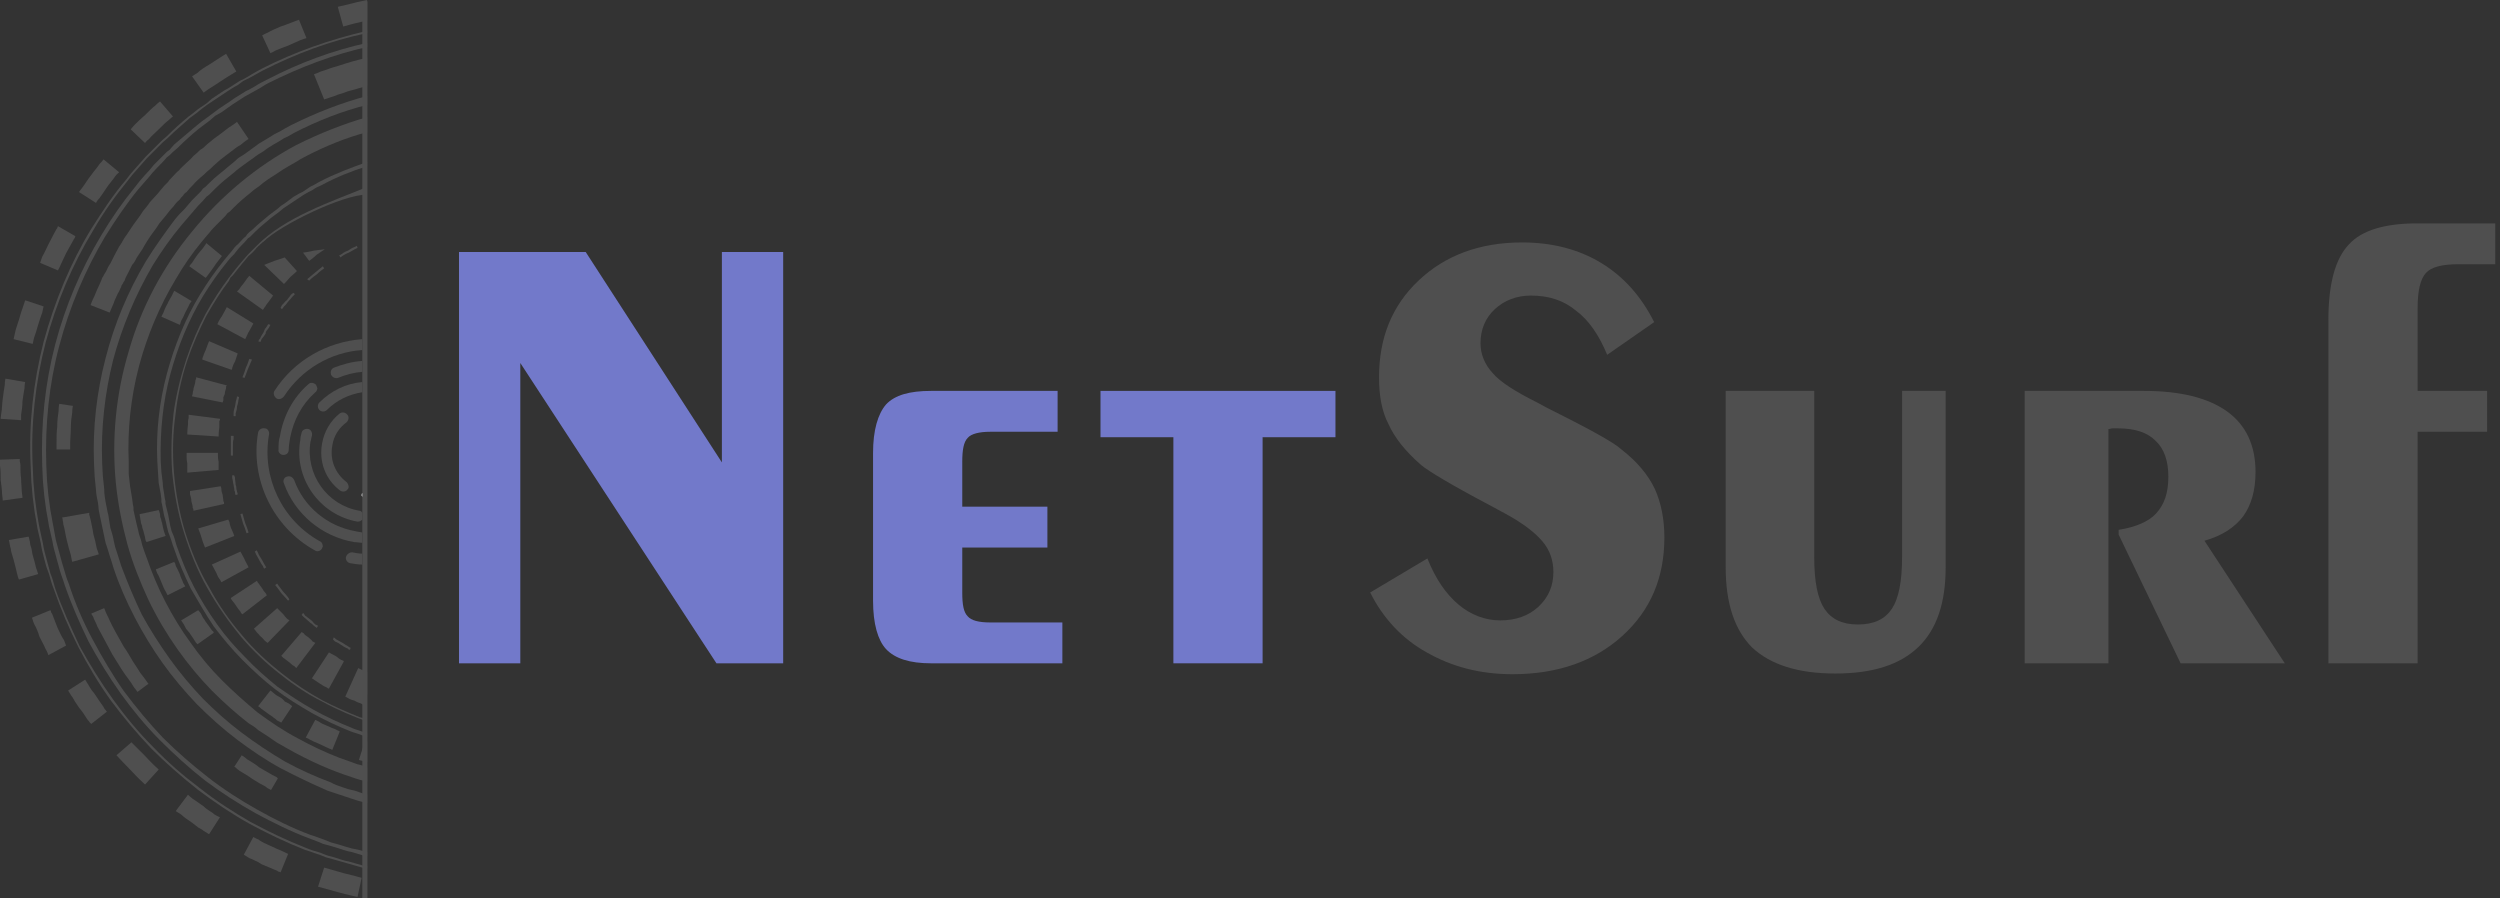 <svg width="167" height="60" viewBox="0 0 167 60" fill="none" xmlns="http://www.w3.org/2000/svg">
<rect x="0" y="0" width="167" height="60" fill="#333333" stroke="none"/>
<path d="M30.662 44.309V16.832H39.124L48.222 30.889V16.832H52.316V44.309H47.858L34.756 24.247V44.309H30.662Z" fill="#7279CA"/>
<path d="M62.186 44.309C60.776 44.309 59.775 43.991 59.184 43.354C58.638 42.762 58.32 41.67 58.32 40.124V30.252C58.32 28.751 58.638 27.659 59.184 27.022C59.775 26.385 60.776 26.112 62.186 26.112H70.648V28.842H66.144C65.416 28.842 64.87 28.978 64.643 29.251C64.37 29.524 64.279 30.07 64.279 30.843V33.846H69.966V36.575H64.279V39.578C64.279 40.397 64.37 40.897 64.643 41.17C64.87 41.443 65.371 41.58 66.144 41.58H70.966V44.309H62.186Z" fill="#7279CA"/>
<path d="M78.382 44.309V29.206H73.514V26.112H89.209V29.206H84.341V44.309H78.382Z" fill="#7279CA"/>
<path d="M95.35 37.303C95.895 38.668 96.578 39.669 97.442 40.397C98.261 41.079 99.216 41.443 100.217 41.443C101.264 41.443 102.128 41.125 102.765 40.533C103.447 39.897 103.766 39.123 103.766 38.213C103.766 37.44 103.538 36.758 103.038 36.166C102.537 35.575 101.718 34.938 100.536 34.301L99.444 33.71C96.942 32.39 95.441 31.481 94.94 31.071C93.894 30.161 93.166 29.252 92.757 28.342C92.302 27.477 92.12 26.431 92.12 25.203C92.12 22.564 92.984 20.426 94.758 18.743C96.532 17.06 98.853 16.195 101.673 16.195C103.675 16.195 105.449 16.65 106.95 17.56C108.451 18.47 109.634 19.789 110.498 21.518L107.359 23.701C106.814 22.382 106.131 21.381 105.267 20.744C104.448 20.062 103.447 19.744 102.264 19.744C101.309 19.744 100.49 20.062 99.853 20.654C99.216 21.245 98.898 22.018 98.898 22.928C98.898 23.656 99.171 24.338 99.717 24.93C100.217 25.521 101.218 26.158 102.765 26.931L103.265 27.204C106.086 28.615 107.769 29.524 108.315 30.025C109.361 30.844 110.089 31.708 110.544 32.663C110.953 33.573 111.181 34.665 111.181 35.893C111.181 38.577 110.271 40.761 108.36 42.49C106.495 44.173 104.039 45.037 101.036 45.037C98.853 45.037 96.987 44.537 95.304 43.581C93.666 42.672 92.393 41.307 91.528 39.578L95.35 37.303Z" fill="#4F4F4F"/>
<path d="M115.276 26.112H121.19V37.212C121.19 38.85 121.418 39.987 121.873 40.67C122.328 41.352 123.055 41.716 124.102 41.716C125.194 41.716 125.921 41.352 126.376 40.67C126.831 39.987 127.059 38.85 127.059 37.212V26.112H129.97V37.895C129.97 40.26 129.379 42.034 128.151 43.217C126.922 44.4 125.103 44.991 122.601 44.991C120.099 44.991 118.279 44.4 117.051 43.263C115.868 42.08 115.276 40.306 115.276 37.895V26.112Z" fill="#4F4F4F"/>
<path d="M135.248 44.309V26.112H143.209C145.62 26.112 147.485 26.567 148.759 27.477C150.032 28.387 150.669 29.752 150.669 31.526C150.669 32.754 150.396 33.709 149.85 34.483C149.259 35.256 148.395 35.802 147.257 36.12L152.625 44.309H145.665L141.525 35.711V35.393C142.663 35.211 143.527 34.847 144.027 34.301C144.573 33.709 144.846 32.936 144.846 31.844C144.846 30.798 144.573 29.979 143.982 29.433C143.436 28.887 142.617 28.614 141.48 28.614C141.343 28.614 141.207 28.614 141.116 28.614C141.025 28.614 140.934 28.66 140.843 28.66V44.309H135.248Z" fill="#4F4F4F"/>
<path d="M155.537 21.381C155.537 18.97 155.992 17.287 156.902 16.332C157.766 15.376 159.313 14.921 161.497 14.921H166.683V17.651H164.226C163.134 17.651 162.407 17.833 162.043 18.242C161.679 18.652 161.497 19.425 161.497 20.562V26.112H166.137V28.842H161.497V44.309H155.537V21.381Z" fill="#4F4F4F"/>
<path d="M23.838 16.423C23.838 16.423 23.747 16.468 23.656 16.514C23.519 16.559 23.383 16.65 23.247 16.741C23.11 16.787 22.928 16.878 22.837 16.968C22.746 17.014 22.655 17.059 22.655 17.059L22.746 17.196C22.746 17.196 22.792 17.151 22.928 17.059C23.019 17.014 23.155 16.923 23.292 16.878C23.474 16.787 23.61 16.696 23.701 16.65C23.792 16.605 23.883 16.559 23.883 16.559L23.838 16.423ZM21.563 17.787C21.563 17.787 21.29 18.015 21.063 18.197C20.79 18.424 20.517 18.652 20.517 18.652L20.653 18.743C20.653 18.743 20.881 18.515 21.154 18.333C21.381 18.106 21.654 17.924 21.654 17.924L21.563 17.787ZM19.607 19.561C19.607 19.561 19.516 19.607 19.425 19.698C19.38 19.789 19.243 19.925 19.152 20.062C19.107 20.107 19.016 20.153 18.97 20.244C18.925 20.289 18.879 20.335 18.834 20.38C18.788 20.471 18.743 20.562 18.743 20.562L18.834 20.653C18.834 20.653 18.879 20.608 18.97 20.471C19.016 20.426 19.061 20.38 19.107 20.335C19.152 20.289 19.198 20.198 19.243 20.153C19.38 20.017 19.471 19.88 19.562 19.789C19.653 19.698 19.698 19.652 19.698 19.652L19.607 19.561ZM17.924 21.654C17.924 21.654 17.878 21.7 17.833 21.791C17.788 21.882 17.742 21.927 17.697 21.973C17.651 22.064 17.651 22.109 17.605 22.2C17.515 22.337 17.424 22.473 17.378 22.61C17.332 22.655 17.287 22.701 17.287 22.746L17.241 22.791L17.378 22.837C17.378 22.837 17.424 22.837 17.424 22.791C17.424 22.746 17.469 22.701 17.469 22.655C17.56 22.564 17.651 22.427 17.742 22.291C17.742 22.2 17.788 22.109 17.833 22.064C17.878 22.018 17.924 21.927 17.969 21.882C18.015 21.791 18.06 21.7 18.06 21.7L17.924 21.654ZM16.65 23.974C16.65 23.974 16.559 24.293 16.423 24.566C16.332 24.884 16.195 25.203 16.195 25.203L16.332 25.248C16.332 25.248 16.468 24.93 16.559 24.657C16.696 24.338 16.832 24.02 16.832 24.02L16.65 23.974ZM15.831 26.476C15.831 26.476 15.831 26.567 15.786 26.704C15.74 26.795 15.74 26.977 15.695 27.159C15.649 27.295 15.604 27.477 15.604 27.568C15.604 27.705 15.604 27.796 15.604 27.796H15.74C15.74 27.796 15.74 27.75 15.74 27.614C15.786 27.477 15.831 27.341 15.831 27.159C15.877 27.022 15.922 26.84 15.922 26.749C15.968 26.613 15.968 26.522 15.968 26.522L15.831 26.476ZM15.422 29.115C15.422 29.115 15.422 29.206 15.422 29.297C15.422 29.433 15.422 29.615 15.422 29.752C15.422 30.116 15.422 30.434 15.422 30.434H15.558C15.558 30.434 15.558 30.116 15.558 29.752C15.558 29.615 15.558 29.433 15.604 29.342C15.604 29.206 15.604 29.115 15.604 29.115H15.422ZM15.513 31.753C15.513 31.753 15.513 31.753 15.513 31.799C15.513 31.844 15.513 31.89 15.513 31.935C15.558 32.072 15.558 32.254 15.604 32.39C15.604 32.481 15.649 32.572 15.649 32.663C15.649 32.709 15.649 32.8 15.695 32.845C15.695 32.982 15.74 33.073 15.74 33.073L15.877 33.027C15.877 33.027 15.877 32.936 15.831 32.845C15.831 32.754 15.786 32.709 15.786 32.618C15.786 32.527 15.786 32.481 15.74 32.39C15.74 32.208 15.695 32.072 15.695 31.935C15.695 31.89 15.695 31.844 15.649 31.799C15.649 31.753 15.649 31.753 15.649 31.753H15.513ZM16.059 34.346C16.059 34.346 16.15 34.665 16.241 34.983C16.377 35.302 16.468 35.62 16.468 35.62L16.605 35.575C16.605 35.575 16.514 35.256 16.377 34.938C16.286 34.619 16.195 34.301 16.195 34.301L16.059 34.346ZM17.014 36.848C17.014 36.848 17.06 36.894 17.105 37.03C17.151 37.121 17.241 37.258 17.332 37.44C17.424 37.576 17.469 37.713 17.56 37.804C17.605 37.94 17.651 37.986 17.651 37.986L17.788 37.895C17.788 37.895 17.742 37.849 17.697 37.758C17.605 37.622 17.56 37.485 17.469 37.349C17.378 37.212 17.287 37.076 17.241 36.939C17.196 36.848 17.151 36.758 17.151 36.758L17.014 36.848ZM18.379 39.078C18.379 39.078 18.606 39.35 18.788 39.623C19.016 39.851 19.243 40.124 19.243 40.124L19.334 40.033C19.334 40.033 19.152 39.76 18.925 39.532C18.697 39.26 18.515 38.987 18.515 38.987L18.379 39.078ZM20.153 41.079C20.153 41.079 20.198 41.125 20.29 41.216C20.381 41.307 20.517 41.398 20.653 41.534C20.699 41.58 20.744 41.625 20.835 41.671C20.881 41.716 20.926 41.762 20.972 41.807C21.108 41.898 21.154 41.944 21.154 41.944L21.245 41.807C21.245 41.807 21.199 41.762 21.063 41.716C21.017 41.671 20.972 41.625 20.926 41.58C20.881 41.489 20.79 41.443 20.744 41.398C20.608 41.307 20.471 41.17 20.381 41.125C20.335 41.034 20.244 40.943 20.244 40.943L20.153 41.079ZM22.246 42.717C22.246 42.717 22.291 42.762 22.382 42.853C22.519 42.899 22.655 42.99 22.792 43.081C22.928 43.172 23.064 43.263 23.201 43.308C23.247 43.354 23.292 43.354 23.292 43.399C23.337 43.399 23.383 43.399 23.383 43.399L23.428 43.263C23.428 43.263 23.428 43.263 23.383 43.263C23.337 43.217 23.292 43.217 23.247 43.172C23.155 43.126 23.019 43.035 22.883 42.944C22.701 42.853 22.564 42.762 22.473 42.717C22.382 42.626 22.291 42.58 22.291 42.58L22.246 42.717Z" fill="#4F4F4F"/>
<path d="M17.186 16.377C17.005 16.559 16.823 16.741 16.595 16.969C15.822 17.833 14.73 19.152 13.729 20.972C12.774 22.792 11.955 25.066 11.591 27.614C11.454 28.887 11.409 30.207 11.5 31.526C11.636 32.891 11.864 34.21 12.273 35.529C12.683 36.849 13.183 38.122 13.866 39.305C14.502 40.442 15.276 41.534 16.095 42.535C16.913 43.49 17.823 44.355 18.779 45.083C19.689 45.81 20.598 46.402 21.508 46.857C22.6 47.448 23.601 47.858 24.465 48.176V48.04C24.329 47.994 24.192 47.949 24.01 47.903C23.237 47.585 22.372 47.221 21.508 46.766C20.598 46.265 19.689 45.674 18.779 44.946C17.869 44.218 16.959 43.399 16.14 42.399C15.321 41.443 14.593 40.397 13.957 39.214C13.274 38.077 12.774 36.803 12.364 35.529C11.591 32.936 11.364 30.161 11.727 27.659C11.864 26.431 12.137 25.203 12.501 24.111C12.865 23.019 13.32 22.018 13.775 21.108C14.275 20.244 14.775 19.425 15.276 18.788C15.321 18.697 15.367 18.606 15.412 18.515C15.503 18.47 15.549 18.379 15.64 18.288C15.731 18.151 15.867 18.015 15.958 17.878C16.186 17.606 16.413 17.333 16.595 17.105C16.823 16.923 17.005 16.741 17.141 16.559C17.186 16.514 17.232 16.468 17.277 16.423C17.323 16.423 17.323 16.377 17.368 16.332C17.459 16.286 17.505 16.195 17.596 16.15C18.718 15.028 22.897 13 24.5 13V12.5C22.078 13.491 19.072 14.492 17.186 16.377Z" fill="#4F4F4F"/>
<path d="M16.378 22.655L14.513 21.654C14.513 21.654 14.558 21.609 14.604 21.472C14.649 21.381 14.74 21.245 14.831 21.108C15.013 20.79 15.15 20.517 15.15 20.517L16.924 21.609C16.924 21.609 16.788 21.882 16.651 22.109C16.56 22.246 16.515 22.382 16.469 22.473C16.424 22.564 16.378 22.655 16.378 22.655Z" fill="#4F4F4F"/>
<path d="M15.651 35.802L13.695 36.576C13.695 36.576 13.559 36.257 13.468 35.939C13.422 35.802 13.377 35.62 13.331 35.529C13.286 35.393 13.24 35.302 13.24 35.302L15.242 34.71C15.242 34.71 15.287 34.756 15.333 34.892C15.333 34.983 15.378 35.12 15.424 35.256C15.56 35.529 15.651 35.802 15.651 35.802Z" fill="#4F4F4F"/>
<path d="M14.967 33.664L12.92 34.119C12.92 34.119 12.92 34.119 12.92 34.074C12.92 34.028 12.92 33.983 12.875 33.937C12.875 33.801 12.829 33.619 12.784 33.482C12.784 33.3 12.738 33.164 12.693 33.027C12.693 32.891 12.693 32.8 12.693 32.8L14.74 32.481C14.74 32.481 14.786 32.572 14.786 32.663C14.786 32.8 14.831 32.936 14.877 33.073C14.877 33.209 14.922 33.346 14.922 33.482C14.967 33.528 14.967 33.573 14.967 33.573C14.967 33.619 14.967 33.664 14.967 33.664Z" fill="#4F4F4F"/>
<path d="M16.606 37.895L14.787 38.895C14.787 38.895 14.741 38.804 14.696 38.714C14.605 38.623 14.514 38.441 14.468 38.304C14.332 38.031 14.15 37.713 14.15 37.713L16.06 36.848C16.06 36.848 16.197 37.076 16.333 37.349C16.379 37.485 16.47 37.622 16.515 37.713C16.561 37.804 16.606 37.895 16.606 37.895Z" fill="#4F4F4F"/>
<path d="M14.604 31.39L12.511 31.572C12.511 31.572 12.511 31.526 12.511 31.39C12.511 31.253 12.511 31.116 12.511 30.935C12.466 30.753 12.466 30.616 12.466 30.48C12.466 30.343 12.466 30.252 12.466 30.252H14.558C14.558 30.252 14.558 30.298 14.558 30.434C14.558 30.525 14.558 30.662 14.604 30.844C14.604 30.98 14.604 31.116 14.604 31.207C14.604 31.344 14.604 31.39 14.604 31.39Z" fill="#4F4F4F"/>
<path d="M19.335 41.443L17.879 42.944C17.879 42.944 17.788 42.899 17.697 42.808C17.606 42.717 17.515 42.58 17.378 42.489C17.287 42.353 17.151 42.262 17.105 42.171C17.015 42.08 16.969 41.989 16.969 41.989L18.516 40.624C18.516 40.624 18.561 40.67 18.652 40.761C18.743 40.852 18.834 40.943 18.925 41.034C19.016 41.17 19.107 41.261 19.198 41.352C19.289 41.398 19.335 41.443 19.335 41.443Z" fill="#4F4F4F"/>
<path d="M17.833 39.76L16.195 41.034C16.195 41.034 16.105 40.988 16.059 40.852C15.968 40.761 15.877 40.624 15.786 40.488C15.695 40.351 15.604 40.215 15.513 40.124C15.468 40.078 15.468 40.033 15.422 39.987V39.942L17.151 38.805L17.196 38.85C17.196 38.896 17.242 38.941 17.287 38.987C17.333 39.078 17.424 39.169 17.515 39.305C17.56 39.396 17.651 39.533 17.742 39.623C17.788 39.715 17.833 39.76 17.833 39.76Z" fill="#4F4F4F"/>
<path d="M24.52 46.402L24.292 47.084C24.292 47.084 24.201 47.038 24.11 46.993C23.974 46.947 23.837 46.902 23.701 46.811C23.519 46.766 23.382 46.72 23.246 46.629C23.155 46.584 23.064 46.538 23.064 46.538L23.928 44.627C23.928 44.627 24.019 44.673 24.11 44.718C24.201 44.764 24.338 44.809 24.474 44.9H24.52V46.402Z" fill="#4F4F4F"/>
<path d="M21.064 42.944L19.79 44.628C19.79 44.628 19.744 44.582 19.653 44.491C19.517 44.446 19.426 44.309 19.29 44.218C19.153 44.127 19.017 43.991 18.925 43.945C18.835 43.854 18.789 43.809 18.789 43.809L20.154 42.217C20.154 42.217 20.199 42.262 20.29 42.307C20.336 42.398 20.472 42.489 20.609 42.581C20.7 42.672 20.836 42.763 20.882 42.853C20.973 42.899 21.064 42.944 21.064 42.944Z" fill="#4F4F4F"/>
<path d="M17.56 20.699L15.831 19.471C15.831 19.471 15.877 19.425 15.968 19.334C16.059 19.198 16.15 19.061 16.241 18.97C16.423 18.697 16.65 18.424 16.65 18.424L18.242 19.744C18.242 19.744 18.06 20.017 17.878 20.244C17.787 20.335 17.742 20.471 17.651 20.562C17.605 20.653 17.56 20.699 17.56 20.699Z" fill="#4F4F4F"/>
<path d="M21.7 16.65C21.7 16.65 21.427 16.832 21.154 17.014C20.927 17.241 20.654 17.424 20.654 17.424L20.244 16.878C20.244 16.878 20.608 16.832 20.972 16.741C21.336 16.696 21.7 16.65 21.7 16.65Z" fill="#4F4F4F"/>
<path d="M18.97 18.97L17.651 17.697C17.651 17.697 17.97 17.56 18.334 17.424C18.652 17.332 19.016 17.196 19.016 17.196L19.835 18.106C19.835 18.106 19.607 18.333 19.38 18.515C19.198 18.743 18.97 18.97 18.97 18.97Z" fill="#4F4F4F"/>
<path d="M22.974 44.173L21.974 45.992H21.928C21.883 45.947 21.837 45.947 21.791 45.901C21.655 45.856 21.519 45.765 21.382 45.674C21.109 45.492 20.836 45.31 20.836 45.31L21.974 43.581C21.974 43.581 22.201 43.718 22.474 43.854C22.565 43.945 22.701 44.036 22.792 44.082C22.838 44.082 22.883 44.127 22.929 44.127C22.929 44.173 22.974 44.173 22.974 44.173Z" fill="#4F4F4F"/>
<path d="M15.469 24.702L13.513 24.02C13.513 24.02 13.513 23.929 13.559 23.838C13.604 23.702 13.65 23.565 13.741 23.383C13.832 23.11 13.968 22.792 13.968 22.792L15.879 23.611C15.879 23.611 15.788 23.884 15.697 24.157C15.606 24.293 15.56 24.43 15.515 24.566C15.515 24.657 15.469 24.702 15.469 24.702Z" fill="#4F4F4F"/>
<path d="M14.604 29.16L12.511 29.024C12.511 29.024 12.511 28.705 12.557 28.387C12.557 28.205 12.557 28.023 12.602 27.932C12.602 27.841 12.602 27.796 12.602 27.75V27.705L14.695 27.977V28.023C14.695 28.069 14.649 28.114 14.649 28.16C14.649 28.296 14.649 28.433 14.649 28.569C14.604 28.842 14.604 29.16 14.604 29.16Z" fill="#4F4F4F"/>
<path d="M14.876 26.886L12.829 26.476C12.829 26.476 12.829 26.431 12.874 26.294C12.874 26.249 12.874 26.158 12.92 26.067C12.92 26.021 12.92 25.93 12.965 25.839C13.011 25.703 13.056 25.521 13.056 25.384C13.102 25.339 13.102 25.293 13.102 25.248V25.202L15.149 25.748C15.149 25.748 15.149 25.794 15.103 25.794C15.103 25.839 15.103 25.885 15.103 25.93C15.058 26.067 15.012 26.203 15.012 26.34C14.967 26.385 14.967 26.476 14.921 26.522C14.921 26.613 14.921 26.658 14.921 26.749C14.876 26.84 14.876 26.886 14.876 26.886Z" fill="#4F4F4F"/>
<path d="M24.521 6.414C22.792 6.869 21.063 7.552 19.425 8.37C19.153 8.507 18.925 8.643 18.698 8.78L18.334 8.962C18.197 9.053 18.106 9.098 17.97 9.189C17.742 9.326 17.515 9.462 17.287 9.599C17.06 9.781 16.832 9.917 16.605 10.099L16.287 10.327L15.923 10.554C15.741 10.736 15.513 10.918 15.286 11.1C14.876 11.464 14.421 11.782 14.012 12.192L13.739 12.465L13.557 12.601L13.421 12.783C13.239 12.965 13.011 13.193 12.829 13.375C12.647 13.602 12.465 13.784 12.283 14.011L11.965 14.33L11.692 14.648C11.009 15.558 10.327 16.514 9.736 17.469C8.553 19.471 7.643 21.609 7.052 23.929C6.46 26.203 6.187 28.569 6.278 30.934L6.324 31.844L6.415 32.754C6.415 33.027 6.506 33.346 6.551 33.618L6.597 34.073L6.642 34.301L6.688 34.528L6.87 35.393C6.915 35.666 7.006 35.984 7.052 36.257L7.188 36.666L7.325 37.121C7.416 37.394 7.507 37.667 7.598 37.986C7.962 39.077 8.462 40.215 9.008 41.261C9.554 42.307 10.191 43.354 10.873 44.309C11.555 45.264 12.329 46.174 13.148 47.038C14.012 47.903 14.876 48.676 15.832 49.404C16.741 50.087 17.742 50.769 18.743 51.315C19.79 51.861 20.836 52.361 21.882 52.816C22.155 52.907 22.428 52.998 22.701 53.089L23.11 53.225L23.52 53.362C23.793 53.453 24.066 53.544 24.339 53.589L24.521 53.635V53.089H24.475C24.202 52.998 23.975 52.907 23.702 52.816L23.292 52.725L22.883 52.589C22.61 52.498 22.337 52.407 22.11 52.27C21.018 51.861 20.017 51.406 19.016 50.86C18.015 50.268 17.06 49.632 16.15 48.949C15.24 48.267 14.376 47.493 13.557 46.675C12.738 45.81 12.01 44.946 11.328 43.991C10.646 43.035 10.009 42.034 9.463 41.034C8.962 39.987 8.507 38.895 8.098 37.804C8.007 37.531 7.916 37.212 7.825 36.939L7.689 36.53L7.598 36.12C7.552 35.847 7.461 35.529 7.37 35.256L7.234 34.392L7.188 34.21L7.143 33.982L7.052 33.527C7.006 33.255 6.961 32.981 6.961 32.663L6.87 31.799L6.824 30.934C6.733 28.614 7.006 26.249 7.552 24.065C8.144 21.836 9.053 19.698 10.191 17.742C10.782 16.786 11.419 15.877 12.147 15.012L12.42 14.694L12.693 14.375C12.875 14.148 13.057 13.966 13.239 13.739C13.421 13.556 13.603 13.375 13.784 13.147L13.966 13.011L14.103 12.874L14.376 12.601C14.785 12.192 15.195 11.873 15.65 11.509C15.832 11.327 16.059 11.191 16.287 11.009L16.605 10.781L16.924 10.554C17.151 10.372 17.378 10.236 17.606 10.099C17.833 9.917 18.061 9.781 18.288 9.644C18.379 9.599 18.516 9.508 18.607 9.462L18.971 9.235C19.198 9.144 19.425 9.007 19.653 8.871C21.245 8.052 22.883 7.415 24.521 7.006V6.414Z" fill="#4F4F4F"/>
<path d="M24.52 2.866C22.245 3.366 20.016 4.185 17.832 5.323C17.56 5.459 17.287 5.595 17.014 5.777L16.604 6.005C16.468 6.05 16.331 6.141 16.195 6.232C15.922 6.414 15.649 6.551 15.421 6.733C15.149 6.915 14.876 7.097 14.603 7.279L14.239 7.552L13.875 7.825C13.602 8.007 13.374 8.189 13.101 8.416C12.601 8.825 12.146 9.235 11.646 9.644L11.327 10.008L11.145 10.145L10.963 10.327C10.736 10.554 10.508 10.781 10.281 11.009C10.099 11.236 9.871 11.509 9.644 11.737L9.326 12.101L9.007 12.51C8.188 13.511 7.46 14.557 6.778 15.695C5.413 17.969 4.367 20.426 3.685 23.019C3.002 25.657 2.729 28.341 2.82 31.071L2.866 32.117L2.957 33.118C3.002 33.482 3.048 33.8 3.093 34.119L3.184 34.619L3.23 34.892L3.275 35.165L3.503 36.166C3.548 36.484 3.639 36.803 3.73 37.121L3.867 37.622L4.003 38.122C4.094 38.441 4.23 38.759 4.321 39.078C4.776 40.397 5.322 41.625 5.914 42.853C6.551 44.036 7.278 45.219 8.052 46.311C8.871 47.448 9.735 48.494 10.69 49.45C11.646 50.405 12.646 51.315 13.693 52.134C14.784 52.953 15.922 53.68 17.059 54.317C18.242 54.954 19.425 55.545 20.653 56C20.971 56.137 21.29 56.228 21.563 56.364L22.063 56.501L22.518 56.637C22.837 56.728 23.155 56.865 23.474 56.91C23.792 57.001 24.065 57.092 24.383 57.183H24.52V56.91H24.474C24.156 56.819 23.837 56.728 23.519 56.683C23.201 56.592 22.882 56.501 22.609 56.41L22.109 56.273L21.654 56.091C21.381 56 21.062 55.864 20.744 55.773C19.516 55.318 18.333 54.727 17.196 54.09C16.058 53.453 14.921 52.725 13.875 51.906C12.828 51.087 11.828 50.223 10.872 49.268C9.962 48.312 9.098 47.266 8.279 46.174C7.506 45.082 6.823 43.9 6.187 42.717C5.55 41.534 5.004 40.26 4.594 38.986C4.458 38.668 4.367 38.35 4.276 38.031L4.139 37.576L4.003 37.076C3.912 36.757 3.821 36.394 3.73 36.075L3.548 35.074L3.503 34.847L3.457 34.574L3.366 34.073C3.321 33.755 3.275 33.437 3.23 33.072L3.139 32.072L3.093 31.071C3.002 28.387 3.275 25.657 3.957 23.11C4.64 20.517 5.686 18.06 7.005 15.831C7.688 14.739 8.416 13.648 9.235 12.647L9.553 12.283L9.871 11.919C10.053 11.691 10.281 11.418 10.508 11.191C10.736 10.963 10.963 10.736 11.145 10.509L11.327 10.372L11.509 10.19L11.873 9.872C12.328 9.417 12.783 9.007 13.283 8.598C13.511 8.416 13.784 8.234 14.011 8.052L14.375 7.734L14.784 7.506C15.057 7.324 15.285 7.142 15.558 6.96C15.831 6.778 16.058 6.642 16.331 6.46C16.468 6.369 16.604 6.323 16.741 6.232L17.15 6.005C17.423 5.868 17.651 5.686 17.924 5.55C20.107 4.458 22.291 3.639 24.52 3.139V2.866Z" fill="#4F4F4F"/>
<path d="M24.521 2.047L24.384 2.093C22.064 2.639 19.699 3.457 17.47 4.595C17.151 4.777 16.878 4.913 16.605 5.095L16.196 5.323C16.059 5.368 15.923 5.459 15.786 5.55C15.514 5.732 15.241 5.914 14.968 6.05C14.695 6.232 14.422 6.414 14.149 6.596L13.785 6.915L13.375 7.188C13.102 7.37 12.875 7.597 12.602 7.779C12.102 8.189 11.601 8.643 11.146 9.098L10.782 9.417L10.6 9.599L10.418 9.781C10.191 10.008 9.963 10.236 9.736 10.463C9.509 10.736 9.281 10.963 9.054 11.236L8.735 11.6L8.417 12.01C7.552 13.011 6.825 14.148 6.097 15.285C4.686 17.605 3.64 20.153 2.912 22.837C2.23 25.521 1.911 28.296 2.048 31.116L2.093 32.163L2.184 33.209C2.23 33.573 2.275 33.891 2.321 34.255L2.412 34.756L2.457 35.029L2.503 35.302L2.73 36.303C2.776 36.666 2.867 36.985 2.958 37.349L3.094 37.849L3.276 38.35C3.367 38.668 3.458 39.032 3.595 39.35C4.05 40.67 4.595 41.944 5.232 43.217C5.869 44.446 6.597 45.674 7.416 46.811C8.235 47.903 9.145 48.995 10.1 49.995C11.101 50.996 12.147 51.906 13.239 52.77C14.331 53.589 15.468 54.363 16.696 55.045C17.879 55.682 19.107 56.273 20.381 56.774C20.7 56.865 21.018 57.001 21.336 57.092L21.791 57.274L22.292 57.411C22.61 57.502 22.929 57.593 23.247 57.684C23.566 57.775 23.884 57.866 24.202 57.957L24.475 58.002H24.521V57.866H24.475L24.248 57.82C23.929 57.729 23.611 57.638 23.293 57.547C22.974 57.502 22.656 57.365 22.337 57.274L21.837 57.138L21.382 56.956C21.064 56.865 20.745 56.774 20.427 56.637C19.153 56.137 17.924 55.545 16.742 54.909C15.559 54.226 14.422 53.498 13.33 52.634C12.238 51.815 11.192 50.905 10.236 49.904C9.236 48.904 8.371 47.857 7.552 46.72C6.734 45.583 6.006 44.4 5.323 43.172C4.732 41.898 4.14 40.624 3.686 39.305C3.595 38.986 3.504 38.623 3.367 38.304L3.231 37.804L3.094 37.303C3.003 36.985 2.912 36.621 2.867 36.303L2.639 35.256L2.594 35.029L2.548 34.756L2.457 34.21C2.412 33.891 2.366 33.528 2.321 33.209L2.23 32.163L2.184 31.116C2.048 28.341 2.366 25.521 3.049 22.882C3.777 20.198 4.823 17.696 6.233 15.376C6.915 14.193 7.689 13.102 8.508 12.101L8.826 11.691L9.145 11.328C9.372 11.055 9.6 10.827 9.827 10.554C10.054 10.327 10.282 10.099 10.509 9.872L10.691 9.69L10.873 9.508L11.237 9.189C11.692 8.734 12.193 8.325 12.693 7.87C12.966 7.688 13.193 7.506 13.466 7.279L13.83 7.006L14.24 6.733C14.513 6.551 14.786 6.369 15.059 6.187C15.332 6.005 15.604 5.823 15.877 5.686C16.014 5.595 16.105 5.505 16.241 5.414L16.696 5.186C16.969 5.05 17.242 4.868 17.515 4.731C19.744 3.594 22.064 2.729 24.43 2.229L24.521 2.184V2.047Z" fill="#4F4F4F"/>
<path d="M24.52 3.867C23.838 4.003 23.247 4.185 22.701 4.367C22.428 4.458 22.2 4.504 21.973 4.595C21.745 4.686 21.563 4.731 21.427 4.777C21.154 4.913 20.972 4.959 20.972 4.959L21.654 6.642C21.654 6.642 21.791 6.596 22.064 6.505C22.2 6.46 22.382 6.414 22.564 6.324C22.746 6.278 23.019 6.187 23.247 6.096C23.61 6.005 24.065 5.869 24.52 5.732V3.867Z" fill="#4F4F4F"/>
<path d="M6.05 20.38C6.05 20.38 6.141 20.107 6.323 19.743C6.414 19.516 6.505 19.288 6.642 19.015C6.687 18.879 6.778 18.742 6.824 18.561C6.869 18.515 6.915 18.424 6.96 18.333C7.006 18.242 7.051 18.197 7.097 18.105C7.188 17.924 7.233 17.787 7.37 17.605C7.461 17.423 7.552 17.241 7.643 17.059C7.733 16.877 7.87 16.65 7.961 16.468C8.097 16.286 8.188 16.104 8.325 15.876C8.598 15.512 8.825 15.103 9.144 14.694C9.28 14.512 9.417 14.33 9.553 14.102C9.69 13.92 9.872 13.738 10.008 13.511C10.19 13.329 10.326 13.147 10.508 12.965C10.645 12.783 10.827 12.601 10.963 12.419C11.054 12.328 11.145 12.237 11.236 12.146C11.282 12.055 11.373 11.964 11.464 11.873C11.646 11.691 11.782 11.509 11.964 11.373C12.101 11.191 12.283 11.054 12.465 10.872C12.601 10.736 12.783 10.599 12.92 10.417C13.101 10.281 13.238 10.145 13.374 10.008C13.556 9.917 13.693 9.781 13.829 9.644C14.102 9.417 14.375 9.189 14.648 9.007C14.876 8.825 15.058 8.689 15.24 8.552C15.604 8.325 15.831 8.143 15.831 8.143L16.604 9.28C16.604 9.28 16.377 9.417 16.058 9.69C15.877 9.781 15.695 9.917 15.467 10.099C15.24 10.281 14.967 10.463 14.694 10.69C14.557 10.827 14.421 10.918 14.284 11.054C14.148 11.191 14.011 11.327 13.829 11.464C13.693 11.6 13.556 11.737 13.374 11.873C13.238 12.01 13.056 12.146 12.92 12.328C12.783 12.464 12.601 12.646 12.465 12.829C12.374 12.874 12.283 12.965 12.237 13.056C12.146 13.147 12.055 13.238 12.01 13.329C11.828 13.465 11.691 13.647 11.555 13.829C11.373 14.011 11.236 14.193 11.1 14.375C10.963 14.557 10.781 14.739 10.645 14.921C10.508 15.149 10.372 15.331 10.236 15.512C9.963 15.876 9.735 16.24 9.508 16.65C9.371 16.832 9.28 17.014 9.144 17.196C9.053 17.378 8.962 17.56 8.825 17.696C8.734 17.878 8.643 18.06 8.552 18.242C8.461 18.424 8.37 18.561 8.325 18.742C8.279 18.788 8.234 18.879 8.188 18.97C8.143 19.015 8.097 19.106 8.097 19.152C8.006 19.334 7.961 19.47 7.87 19.607C7.779 19.834 7.643 20.062 7.597 20.244C7.415 20.653 7.324 20.881 7.324 20.881L6.05 20.38Z" fill="#4F4F4F"/>
<path d="M18.105 52.771C18.105 52.771 18.105 52.771 18.014 52.725C17.923 52.68 17.832 52.634 17.741 52.543C17.468 52.407 17.149 52.225 16.877 52.043C16.558 51.815 16.24 51.633 16.012 51.497C15.876 51.406 15.785 51.315 15.739 51.27C15.694 51.224 15.648 51.224 15.648 51.224L16.149 50.451C16.149 50.451 16.194 50.496 16.285 50.542C16.331 50.587 16.422 50.633 16.512 50.724C16.74 50.86 17.058 51.042 17.331 51.27C17.65 51.452 17.968 51.633 18.196 51.77C18.287 51.815 18.378 51.861 18.469 51.906C18.514 51.952 18.56 51.997 18.56 51.997L18.105 52.771Z" fill="#4F4F4F"/>
<path d="M6.959 40.624C6.959 40.624 7.005 40.715 7.05 40.852C7.096 40.988 7.232 41.215 7.323 41.443C7.551 41.943 7.915 42.58 8.279 43.217C8.506 43.535 8.688 43.854 8.87 44.172C9.052 44.445 9.234 44.718 9.37 44.946C9.552 45.173 9.689 45.355 9.78 45.492C9.871 45.628 9.916 45.674 9.916 45.674L9.188 46.219C9.188 46.219 9.143 46.174 9.052 46.038C8.915 45.901 8.824 45.674 8.643 45.446C8.461 45.219 8.279 44.946 8.097 44.673C7.915 44.354 7.687 44.036 7.505 43.718C7.141 43.035 6.777 42.353 6.504 41.852C6.413 41.579 6.277 41.397 6.231 41.215C6.14 41.079 6.095 40.988 6.095 40.988L6.959 40.624Z" fill="#4F4F4F"/>
<path d="M5.96 34.255C5.96 34.255 5.96 34.301 5.96 34.392C6.005 34.483 6.005 34.574 6.051 34.71C6.096 34.983 6.187 35.302 6.233 35.666C6.324 35.984 6.415 36.348 6.46 36.621C6.551 36.848 6.597 37.03 6.597 37.03L4.823 37.531C4.823 37.531 4.777 37.349 4.732 37.076C4.641 36.803 4.55 36.439 4.459 36.075C4.368 35.711 4.322 35.302 4.231 35.029C4.231 34.892 4.186 34.801 4.186 34.71C4.186 34.619 4.14 34.574 4.14 34.574L5.96 34.255Z" fill="#4F4F4F"/>
<path d="M4.869 27.113C4.869 27.113 4.823 27.295 4.823 27.568C4.778 27.841 4.732 28.205 4.732 28.569C4.732 28.933 4.687 29.297 4.687 29.57C4.687 29.843 4.687 30.025 4.687 30.025H3.777C3.777 30.025 3.777 29.843 3.777 29.57C3.777 29.251 3.777 28.887 3.822 28.523C3.822 28.114 3.868 27.75 3.913 27.477C3.913 27.159 3.959 26.977 3.959 26.977L4.869 27.113Z" fill="#4F4F4F"/>
<path d="M21.245 59.23C21.245 59.23 21.927 59.412 22.564 59.594C23.201 59.776 23.883 59.913 23.883 59.913L24.156 58.639C24.156 58.639 23.52 58.457 22.928 58.321C22.291 58.139 21.654 57.956 21.654 57.956L21.245 59.23Z" fill="#4F4F4F"/>
<path d="M16.287 57.092C16.287 57.092 16.423 57.183 16.651 57.32C16.787 57.365 16.878 57.411 17.06 57.502C17.197 57.547 17.333 57.638 17.47 57.729C17.788 57.866 18.107 58.002 18.334 58.093C18.471 58.139 18.561 58.184 18.607 58.23C18.698 58.23 18.743 58.275 18.743 58.275L19.244 57.047C19.244 57.047 19.198 57.001 19.153 57.001C19.062 56.956 18.971 56.91 18.88 56.865C18.652 56.774 18.334 56.637 18.061 56.501C17.925 56.455 17.788 56.364 17.652 56.319C17.515 56.228 17.379 56.182 17.288 56.091C17.06 56 16.924 55.909 16.924 55.909L16.287 57.092Z" fill="#4F4F4F"/>
<path d="M11.736 54.181C11.736 54.181 11.873 54.272 12.1 54.408C12.282 54.59 12.555 54.772 12.828 54.954C12.965 55.045 13.101 55.181 13.238 55.273C13.374 55.364 13.511 55.409 13.601 55.5C13.829 55.636 13.965 55.727 13.965 55.727L14.693 54.59C14.693 54.59 14.557 54.545 14.329 54.408C14.238 54.317 14.102 54.226 14.011 54.181C13.874 54.09 13.738 53.999 13.601 53.862C13.329 53.68 13.101 53.498 12.874 53.362C12.692 53.225 12.555 53.089 12.555 53.089L11.736 54.181Z" fill="#4F4F4F"/>
<path d="M7.779 50.45C7.779 50.45 8.234 50.951 8.734 51.451C9.189 51.952 9.689 52.407 9.689 52.407L10.599 51.406C10.599 51.406 10.144 50.996 9.689 50.496C9.235 50.041 8.78 49.586 8.78 49.586L7.779 50.45Z" fill="#4F4F4F"/>
<path d="M4.549 46.129C4.549 46.129 4.64 46.265 4.777 46.493C4.868 46.584 4.913 46.72 5.004 46.857C5.095 46.993 5.186 47.13 5.277 47.266C5.505 47.539 5.687 47.812 5.823 48.039C5.914 48.13 5.96 48.221 6.005 48.267C6.051 48.312 6.096 48.358 6.096 48.358L7.142 47.539C7.142 47.539 7.142 47.539 7.097 47.493C7.051 47.403 6.96 47.357 6.915 47.221C6.778 47.039 6.596 46.766 6.414 46.493C6.324 46.356 6.233 46.22 6.142 46.129C6.051 45.992 5.96 45.856 5.914 45.765C5.778 45.537 5.687 45.401 5.687 45.401L4.549 46.129Z" fill="#4F4F4F"/>
<path d="M2.137 41.261C2.137 41.261 2.137 41.307 2.183 41.398C2.183 41.443 2.228 41.534 2.274 41.671C2.41 41.898 2.547 42.217 2.638 42.535C2.774 42.808 2.956 43.126 3.047 43.354C3.184 43.581 3.229 43.763 3.229 43.763L4.412 43.126C4.412 43.126 4.367 42.99 4.276 42.762C4.139 42.58 4.003 42.262 3.866 41.989C3.73 41.671 3.639 41.398 3.548 41.17C3.502 41.034 3.457 40.943 3.411 40.897C3.411 40.806 3.366 40.761 3.366 40.761L2.137 41.261Z" fill="#4F4F4F"/>
<path d="M0.592 36.075C0.592 36.075 0.637 36.257 0.683 36.53C0.728 36.621 0.728 36.803 0.774 36.939C0.819 37.076 0.865 37.258 0.91 37.394C1.001 37.758 1.092 38.077 1.138 38.304C1.183 38.44 1.183 38.531 1.229 38.622C1.229 38.668 1.274 38.713 1.274 38.713L2.548 38.349C2.548 38.349 2.548 38.304 2.502 38.213C2.502 38.167 2.457 38.077 2.411 37.94C2.366 37.713 2.275 37.394 2.184 37.076C2.139 36.939 2.139 36.757 2.093 36.621C2.048 36.484 2.002 36.348 2.002 36.211C1.957 35.984 1.911 35.847 1.911 35.847L0.592 36.075Z" fill="#4F4F4F"/>
<path d="M0 30.707C0 30.707 0 30.752 0 30.843C0 30.889 0 31.025 0 31.116C0.045 31.389 0.045 31.708 0.045 32.072C0.091 32.39 0.136 32.754 0.136 32.981C0.182 33.254 0.182 33.436 0.182 33.436L1.501 33.254C1.501 33.254 1.501 33.118 1.456 32.845C1.456 32.617 1.41 32.299 1.41 31.981C1.365 31.662 1.365 31.344 1.365 31.071C1.365 30.98 1.319 30.843 1.319 30.798C1.319 30.707 1.319 30.661 1.319 30.661L0 30.707Z" fill="#4F4F4F"/>
<path d="M0.364 25.294C0.364 25.294 0.319 25.475 0.319 25.703C0.273 25.976 0.228 26.294 0.182 26.658C0.137 26.977 0.137 27.341 0.091 27.568C0.046 27.841 0.046 27.977 0.046 27.977L1.41 28.069C1.41 28.069 1.41 27.932 1.41 27.704C1.456 27.432 1.501 27.113 1.501 26.795C1.547 26.476 1.592 26.158 1.638 25.93C1.638 25.657 1.683 25.521 1.683 25.521L0.364 25.294Z" fill="#4F4F4F"/>
<path d="M1.683 20.062C1.683 20.062 1.637 20.198 1.546 20.471C1.455 20.699 1.364 21.017 1.273 21.335C1.182 21.654 1.046 21.972 1 22.245C0.955 22.473 0.909 22.655 0.909 22.655L2.183 22.973C2.183 22.973 2.229 22.791 2.274 22.564C2.365 22.336 2.456 22.018 2.547 21.7C2.638 21.427 2.729 21.108 2.82 20.881C2.866 20.653 2.911 20.471 2.911 20.471L1.683 20.062Z" fill="#4F4F4F"/>
<path d="M3.866 15.104C3.866 15.104 3.866 15.149 3.821 15.24C3.775 15.286 3.73 15.377 3.684 15.467C3.548 15.695 3.411 16.013 3.229 16.332C3.093 16.605 2.957 16.923 2.82 17.151C2.729 17.378 2.684 17.56 2.684 17.56L3.866 18.061C3.866 18.061 3.957 17.924 4.048 17.697C4.139 17.515 4.276 17.196 4.412 16.923C4.594 16.605 4.731 16.332 4.867 16.104C4.913 16.013 4.958 15.922 5.004 15.877C5.004 15.786 5.049 15.786 5.049 15.786L3.866 15.104Z" fill="#4F4F4F"/>
<path d="M6.916 10.645C6.916 10.645 6.825 10.781 6.643 10.963C6.506 11.191 6.279 11.418 6.097 11.691C5.869 11.964 5.688 12.283 5.551 12.465C5.369 12.692 5.278 12.829 5.278 12.829L6.415 13.556C6.415 13.556 6.461 13.42 6.643 13.238C6.779 13.056 6.961 12.783 7.143 12.51C7.325 12.237 7.553 12.01 7.689 11.782C7.826 11.6 7.962 11.509 7.962 11.509L6.916 10.645Z" fill="#4F4F4F"/>
<path d="M10.69 6.778C10.69 6.778 10.554 6.869 10.372 7.051C10.19 7.188 9.917 7.461 9.689 7.688C9.416 7.916 9.189 8.143 9.007 8.325C8.825 8.507 8.734 8.643 8.734 8.643L9.689 9.553C9.689 9.553 9.78 9.417 9.962 9.28C10.099 9.098 10.372 8.871 10.599 8.643C10.826 8.416 11.054 8.189 11.236 8.052C11.418 7.87 11.554 7.779 11.554 7.779L10.69 6.778Z" fill="#4F4F4F"/>
<path d="M15.103 3.594C15.103 3.594 14.512 3.958 13.966 4.322C13.648 4.504 13.374 4.686 13.193 4.868C12.965 5.004 12.829 5.095 12.829 5.095L13.602 6.187C13.602 6.187 13.739 6.096 13.92 5.959C14.148 5.823 14.421 5.641 14.694 5.459C15.24 5.095 15.786 4.777 15.786 4.777L15.103 3.594Z" fill="#4F4F4F"/>
<path d="M19.971 1.319C19.971 1.319 19.835 1.365 19.608 1.456C19.335 1.547 19.062 1.683 18.743 1.774C18.425 1.911 18.106 2.047 17.879 2.184C17.651 2.275 17.515 2.366 17.515 2.366L18.061 3.548C18.061 3.548 18.197 3.503 18.425 3.366C18.652 3.275 18.971 3.139 19.244 3.048C19.562 2.912 19.835 2.775 20.062 2.684C20.29 2.593 20.472 2.548 20.472 2.548L19.971 1.319Z" fill="#4F4F4F"/>
<path d="M24.521 0L23.884 0.136C23.201 0.318 22.564 0.455 22.564 0.455L22.928 1.774C22.928 1.774 23.52 1.592 24.157 1.456L24.521 1.365V0Z" fill="#4F4F4F"/>
<path d="M23.974 50.769L24.52 50.905V49.541L24.384 49.495L23.974 50.769Z" fill="#4F4F4F"/>
<path d="M20.425 49.268C20.425 49.268 20.561 49.313 20.698 49.404C20.788 49.45 20.88 49.495 20.971 49.541C21.061 49.586 21.198 49.632 21.289 49.677C21.516 49.768 21.744 49.905 21.88 49.95C21.971 49.996 22.062 50.041 22.108 50.041C22.153 50.087 22.199 50.087 22.199 50.087L22.699 48.858C22.699 48.858 22.654 48.858 22.608 48.813C22.563 48.813 22.517 48.767 22.426 48.722C22.29 48.676 22.062 48.585 21.88 48.494C21.789 48.449 21.653 48.403 21.562 48.358C21.471 48.312 21.38 48.267 21.334 48.221C21.152 48.13 21.061 48.085 21.061 48.085L20.425 49.268Z" fill="#4F4F4F"/>
<path d="M17.242 47.175C17.242 47.175 17.333 47.221 17.469 47.357C17.606 47.448 17.788 47.584 17.97 47.721C18.106 47.812 18.197 47.857 18.288 47.948C18.379 47.994 18.47 48.085 18.516 48.13C18.698 48.221 18.789 48.267 18.789 48.267L19.517 47.175C19.517 47.175 19.426 47.084 19.289 46.993C19.198 46.947 19.107 46.902 19.016 46.856C18.971 46.766 18.88 46.72 18.789 46.629C18.607 46.538 18.379 46.402 18.243 46.265C18.152 46.174 18.061 46.129 18.061 46.129L17.242 47.175Z" fill="#4F4F4F"/>
<path d="M12.102 41.443C12.102 41.443 12.193 41.58 12.284 41.716C12.329 41.807 12.375 41.898 12.421 41.989C12.511 42.08 12.557 42.171 12.648 42.262C12.784 42.444 12.921 42.671 13.012 42.808C13.057 42.899 13.103 42.944 13.148 42.99C13.194 43.035 13.194 43.035 13.194 43.035L14.286 42.262C14.286 42.262 14.24 42.217 14.24 42.171C14.195 42.171 14.149 42.08 14.104 42.035C14.013 41.898 13.876 41.716 13.74 41.534C13.694 41.443 13.603 41.307 13.558 41.261C13.512 41.17 13.467 41.079 13.421 40.988C13.33 40.852 13.239 40.761 13.239 40.761L12.102 41.443Z" fill="#4F4F4F"/>
<path d="M10.418 38.031C10.418 38.031 10.418 38.031 10.418 38.077C10.463 38.168 10.463 38.213 10.509 38.304C10.6 38.441 10.691 38.668 10.782 38.895C10.873 39.123 10.964 39.35 11.055 39.487C11.146 39.669 11.191 39.76 11.191 39.76L12.374 39.169C12.374 39.169 12.329 39.078 12.238 38.941C12.192 38.759 12.056 38.577 12.01 38.35C11.919 38.168 11.828 37.94 11.737 37.804C11.737 37.713 11.692 37.667 11.692 37.622C11.646 37.576 11.646 37.531 11.646 37.531L10.418 38.031Z" fill="#4F4F4F"/>
<path d="M9.326 34.346C9.326 34.346 9.326 34.437 9.371 34.619C9.371 34.71 9.417 34.801 9.417 34.938C9.462 35.029 9.508 35.165 9.508 35.256C9.599 35.484 9.644 35.757 9.69 35.893C9.69 35.984 9.735 36.075 9.735 36.121C9.781 36.166 9.781 36.212 9.781 36.212L11.054 35.802C11.054 35.802 11.054 35.802 11.054 35.757C11.009 35.711 11.009 35.62 10.963 35.529C10.918 35.393 10.872 35.165 10.827 34.938C10.781 34.847 10.781 34.71 10.736 34.619C10.69 34.528 10.69 34.437 10.69 34.346C10.645 34.164 10.6 34.074 10.6 34.074L9.326 34.346Z" fill="#4F4F4F"/>
<path d="M11.646 19.425C11.646 19.425 11.6 19.47 11.6 19.516C11.555 19.561 11.555 19.607 11.509 19.698C11.418 19.88 11.282 20.062 11.191 20.289C11.054 20.517 10.963 20.744 10.918 20.881C10.827 21.062 10.781 21.154 10.781 21.154L12.009 21.699C12.009 21.699 12.055 21.608 12.101 21.426C12.191 21.29 12.283 21.108 12.373 20.881C12.464 20.699 12.601 20.471 12.646 20.335C12.692 20.244 12.737 20.198 12.783 20.153C12.783 20.107 12.783 20.107 12.783 20.107L11.646 19.425Z" fill="#4F4F4F"/>
<path d="M13.783 16.241C13.783 16.241 13.738 16.332 13.601 16.514C13.51 16.65 13.328 16.832 13.192 17.014C13.055 17.196 12.919 17.424 12.828 17.56C12.691 17.697 12.646 17.787 12.646 17.787L13.738 18.561C13.738 18.561 13.829 18.47 13.919 18.333C14.011 18.197 14.147 18.015 14.284 17.833C14.42 17.605 14.556 17.469 14.647 17.332C14.738 17.196 14.829 17.105 14.829 17.105L13.783 16.241Z" fill="#4F4F4F"/>
<path d="M24.519 10.827C23.473 11.191 22.381 11.601 21.335 12.146C21.153 12.237 20.971 12.374 20.744 12.465L20.471 12.647L20.198 12.829C19.97 12.92 19.788 13.056 19.606 13.147C19.424 13.284 19.242 13.42 19.06 13.557L18.787 13.739L18.515 13.966C18.332 14.103 18.151 14.239 17.969 14.376C17.605 14.694 17.241 14.967 16.922 15.285L16.649 15.513L16.513 15.649L16.422 15.786C16.24 15.922 16.103 16.104 15.921 16.286C15.739 16.423 15.603 16.605 15.466 16.787L15.239 17.059L15.012 17.332C14.42 18.06 13.874 18.834 13.374 19.653C12.373 21.29 11.645 23.11 11.145 24.975C10.644 26.84 10.417 28.842 10.508 30.798L10.553 31.526L10.599 32.254C10.644 32.527 10.69 32.754 10.735 32.982L10.781 33.346V33.528L10.826 33.709L10.963 34.437C11.054 34.71 11.099 34.938 11.145 35.165L11.236 35.529L11.372 35.893C11.463 36.121 11.509 36.348 11.6 36.575C11.918 37.531 12.328 38.441 12.737 39.305C13.237 40.169 13.738 41.034 14.284 41.853C14.875 42.626 15.512 43.399 16.194 44.082C16.877 44.764 17.605 45.446 18.378 46.038C19.151 46.629 19.97 47.13 20.835 47.63C21.653 48.085 22.518 48.494 23.428 48.858C23.655 48.949 23.883 48.995 24.11 49.086L24.428 49.222H24.519V48.995L24.155 48.858C23.928 48.767 23.701 48.722 23.519 48.631C22.609 48.267 21.744 47.858 20.925 47.403C20.107 46.948 19.288 46.402 18.515 45.856C17.787 45.264 17.059 44.628 16.376 43.9C15.694 43.217 15.057 42.489 14.511 41.716C13.92 40.897 13.419 40.078 12.964 39.214C12.51 38.35 12.146 37.44 11.827 36.53C11.736 36.303 11.691 36.03 11.6 35.802L11.463 35.484L11.372 35.12C11.327 34.892 11.281 34.619 11.236 34.392L11.054 33.664V33.482L11.008 33.3L10.963 32.982C10.917 32.709 10.872 32.481 10.872 32.254L10.781 31.526L10.735 30.798C10.69 28.842 10.872 26.886 11.372 25.021C11.873 23.155 12.601 21.381 13.556 19.789C14.056 18.97 14.602 18.197 15.194 17.469L15.421 17.196L15.649 16.968C15.785 16.787 15.921 16.605 16.103 16.423C16.24 16.286 16.422 16.104 16.558 15.922L16.695 15.831L16.831 15.695L17.059 15.467C17.377 15.149 17.741 14.876 18.105 14.557C18.287 14.421 18.469 14.284 18.651 14.148L18.924 13.921L19.197 13.739C19.379 13.602 19.561 13.511 19.743 13.375C19.925 13.238 20.107 13.147 20.289 13.011L20.607 12.829L20.88 12.692C21.062 12.556 21.244 12.465 21.471 12.374C22.472 11.828 23.519 11.418 24.519 11.1V10.827Z" fill="#4F4F4F"/>
<path d="M24.52 52.225C24.202 52.134 23.838 52.043 23.474 51.906C22.2 51.497 20.699 50.86 19.107 49.95C18.88 49.814 18.698 49.723 18.47 49.586C18.288 49.45 18.061 49.313 17.879 49.177C17.651 49.04 17.469 48.904 17.242 48.767C17.06 48.585 16.832 48.449 16.605 48.312C15.786 47.676 14.967 46.948 14.148 46.129C12.556 44.491 11.055 42.444 9.918 40.078C9.372 38.896 8.871 37.667 8.507 36.348C8.143 34.983 7.87 33.619 7.734 32.208C7.461 29.342 7.734 26.34 8.598 23.474C9.417 20.562 10.873 17.833 12.829 15.467C14.74 13.102 17.151 11.1 19.789 9.69C21.336 8.917 22.928 8.28 24.52 7.825V8.826C23.156 9.189 21.791 9.735 20.472 10.418C20.244 10.554 20.017 10.645 19.835 10.782L19.516 10.964L19.198 11.146C18.971 11.282 18.743 11.419 18.561 11.555C18.334 11.691 18.152 11.828 17.924 11.964L17.606 12.192L17.333 12.419C17.151 12.556 16.923 12.692 16.741 12.874C16.332 13.193 15.968 13.511 15.604 13.875L15.331 14.148L15.195 14.239L15.058 14.421C14.876 14.603 14.694 14.785 14.512 14.967C14.33 15.149 14.148 15.331 14.012 15.513L13.739 15.831L13.511 16.104C12.829 16.923 12.238 17.787 11.737 18.652C10.646 20.471 9.827 22.428 9.281 24.475C8.735 26.567 8.507 28.706 8.598 30.844V31.662L8.689 32.481C8.735 32.754 8.78 33.027 8.826 33.3L8.871 33.664L8.917 33.892V34.074L9.099 34.892C9.144 35.12 9.235 35.393 9.281 35.666L9.417 36.075L9.508 36.439C9.599 36.712 9.69 36.985 9.781 37.212C10.145 38.259 10.555 39.26 11.055 40.215C11.555 41.17 12.101 42.08 12.738 42.944C13.375 43.854 14.057 44.673 14.831 45.447C15.559 46.174 16.377 46.902 17.196 47.585C18.061 48.221 18.925 48.813 19.88 49.313C20.79 49.814 21.745 50.269 22.701 50.633C22.974 50.724 23.201 50.815 23.474 50.906L23.838 51.042L24.202 51.133C24.293 51.178 24.43 51.224 24.52 51.269V52.225Z" fill="#4F4F4F"/>
<path d="M24.545 0.091H24.202V60H24.545V0.091Z" fill="#4F4F4F"/>
<path d="M24.203 37.712C23.93 37.712 23.657 37.667 23.384 37.621C23.202 37.576 23.066 37.394 23.111 37.212C23.157 37.03 23.339 36.894 23.52 36.894C23.748 36.939 23.976 36.984 24.203 36.984V37.712Z" fill="#4F4F4F"/>
<path d="M24.201 23.383C22.108 23.519 20.152 24.656 18.97 26.476C18.833 26.658 18.606 26.704 18.469 26.613C18.287 26.476 18.242 26.249 18.333 26.112C19.652 24.065 21.835 22.837 24.201 22.655V23.383Z" fill="#4F4F4F"/>
<path d="M21.563 36.53C21.518 36.575 21.518 36.621 21.518 36.621C21.427 36.803 21.199 36.894 21.017 36.757C18.242 35.211 16.696 32.026 17.242 28.887C17.287 28.705 17.469 28.569 17.697 28.614C17.878 28.614 18.015 28.842 17.97 29.024C17.469 31.89 18.834 34.756 21.381 36.166C21.518 36.211 21.563 36.393 21.563 36.53Z" fill="#4F4F4F"/>
<path d="M24.203 36.257C24.021 36.257 23.839 36.212 23.657 36.212C21.518 35.848 19.699 34.346 18.971 32.299C18.88 32.117 18.971 31.89 19.153 31.844C19.38 31.753 19.562 31.89 19.653 32.072C20.29 33.846 21.883 35.165 23.748 35.484C23.884 35.529 24.066 35.529 24.203 35.575V36.257Z" fill="#4F4F4F"/>
<path d="M21.199 25.976C21.154 26.067 21.154 26.158 21.062 26.203C20.153 27.022 19.607 28.069 19.379 29.252C19.334 29.524 19.288 29.797 19.288 30.025C19.288 30.252 19.152 30.389 18.924 30.389C18.742 30.389 18.561 30.207 18.606 30.025C18.606 29.706 18.606 29.433 18.697 29.16C18.924 27.796 19.561 26.567 20.608 25.658C20.744 25.521 20.971 25.567 21.108 25.703C21.154 25.794 21.199 25.885 21.199 25.976Z" fill="#4F4F4F"/>
<path d="M24.201 24.839C23.655 24.884 23.11 25.021 22.564 25.248C22.382 25.294 22.2 25.203 22.109 25.021C22.063 24.839 22.109 24.657 22.291 24.566C22.882 24.338 23.519 24.156 24.201 24.111V24.839Z" fill="#4F4F4F"/>
<path d="M24.201 26.203C23.292 26.34 22.473 26.749 21.836 27.386C21.699 27.523 21.472 27.523 21.335 27.386C21.199 27.25 21.199 27.022 21.335 26.886C22.109 26.112 23.11 25.612 24.201 25.521V26.203Z" fill="#4F4F4F"/>
<path d="M24.201 34.71C24.11 34.801 24.019 34.846 23.883 34.846C21.335 34.392 19.607 31.935 20.061 29.387C20.061 29.205 20.107 29.069 20.152 28.887C20.198 28.705 20.425 28.614 20.607 28.66C20.789 28.705 20.88 28.933 20.835 29.114C20.789 29.251 20.789 29.387 20.744 29.478C20.38 31.662 21.836 33.755 24.019 34.119C24.065 34.119 24.156 34.164 24.201 34.255V34.71Z" fill="#4F4F4F"/>
<path d="M23.291 32.527C23.291 32.618 23.246 32.663 23.2 32.709C23.109 32.845 22.882 32.891 22.7 32.754C21.745 32.026 21.29 30.843 21.517 29.615C21.654 28.842 22.063 28.114 22.7 27.613C22.837 27.523 23.064 27.523 23.2 27.704C23.337 27.841 23.291 28.068 23.155 28.205C22.654 28.569 22.291 29.115 22.2 29.752C22.018 30.707 22.382 31.617 23.155 32.208C23.246 32.299 23.291 32.436 23.291 32.527Z" fill="#4F4F4F"/>
<path d="M24.201 33.209C24.201 33.163 24.156 33.118 24.156 33.118C24.156 33.027 24.156 32.981 24.201 32.936V33.209Z" fill="white"/>
</svg>
